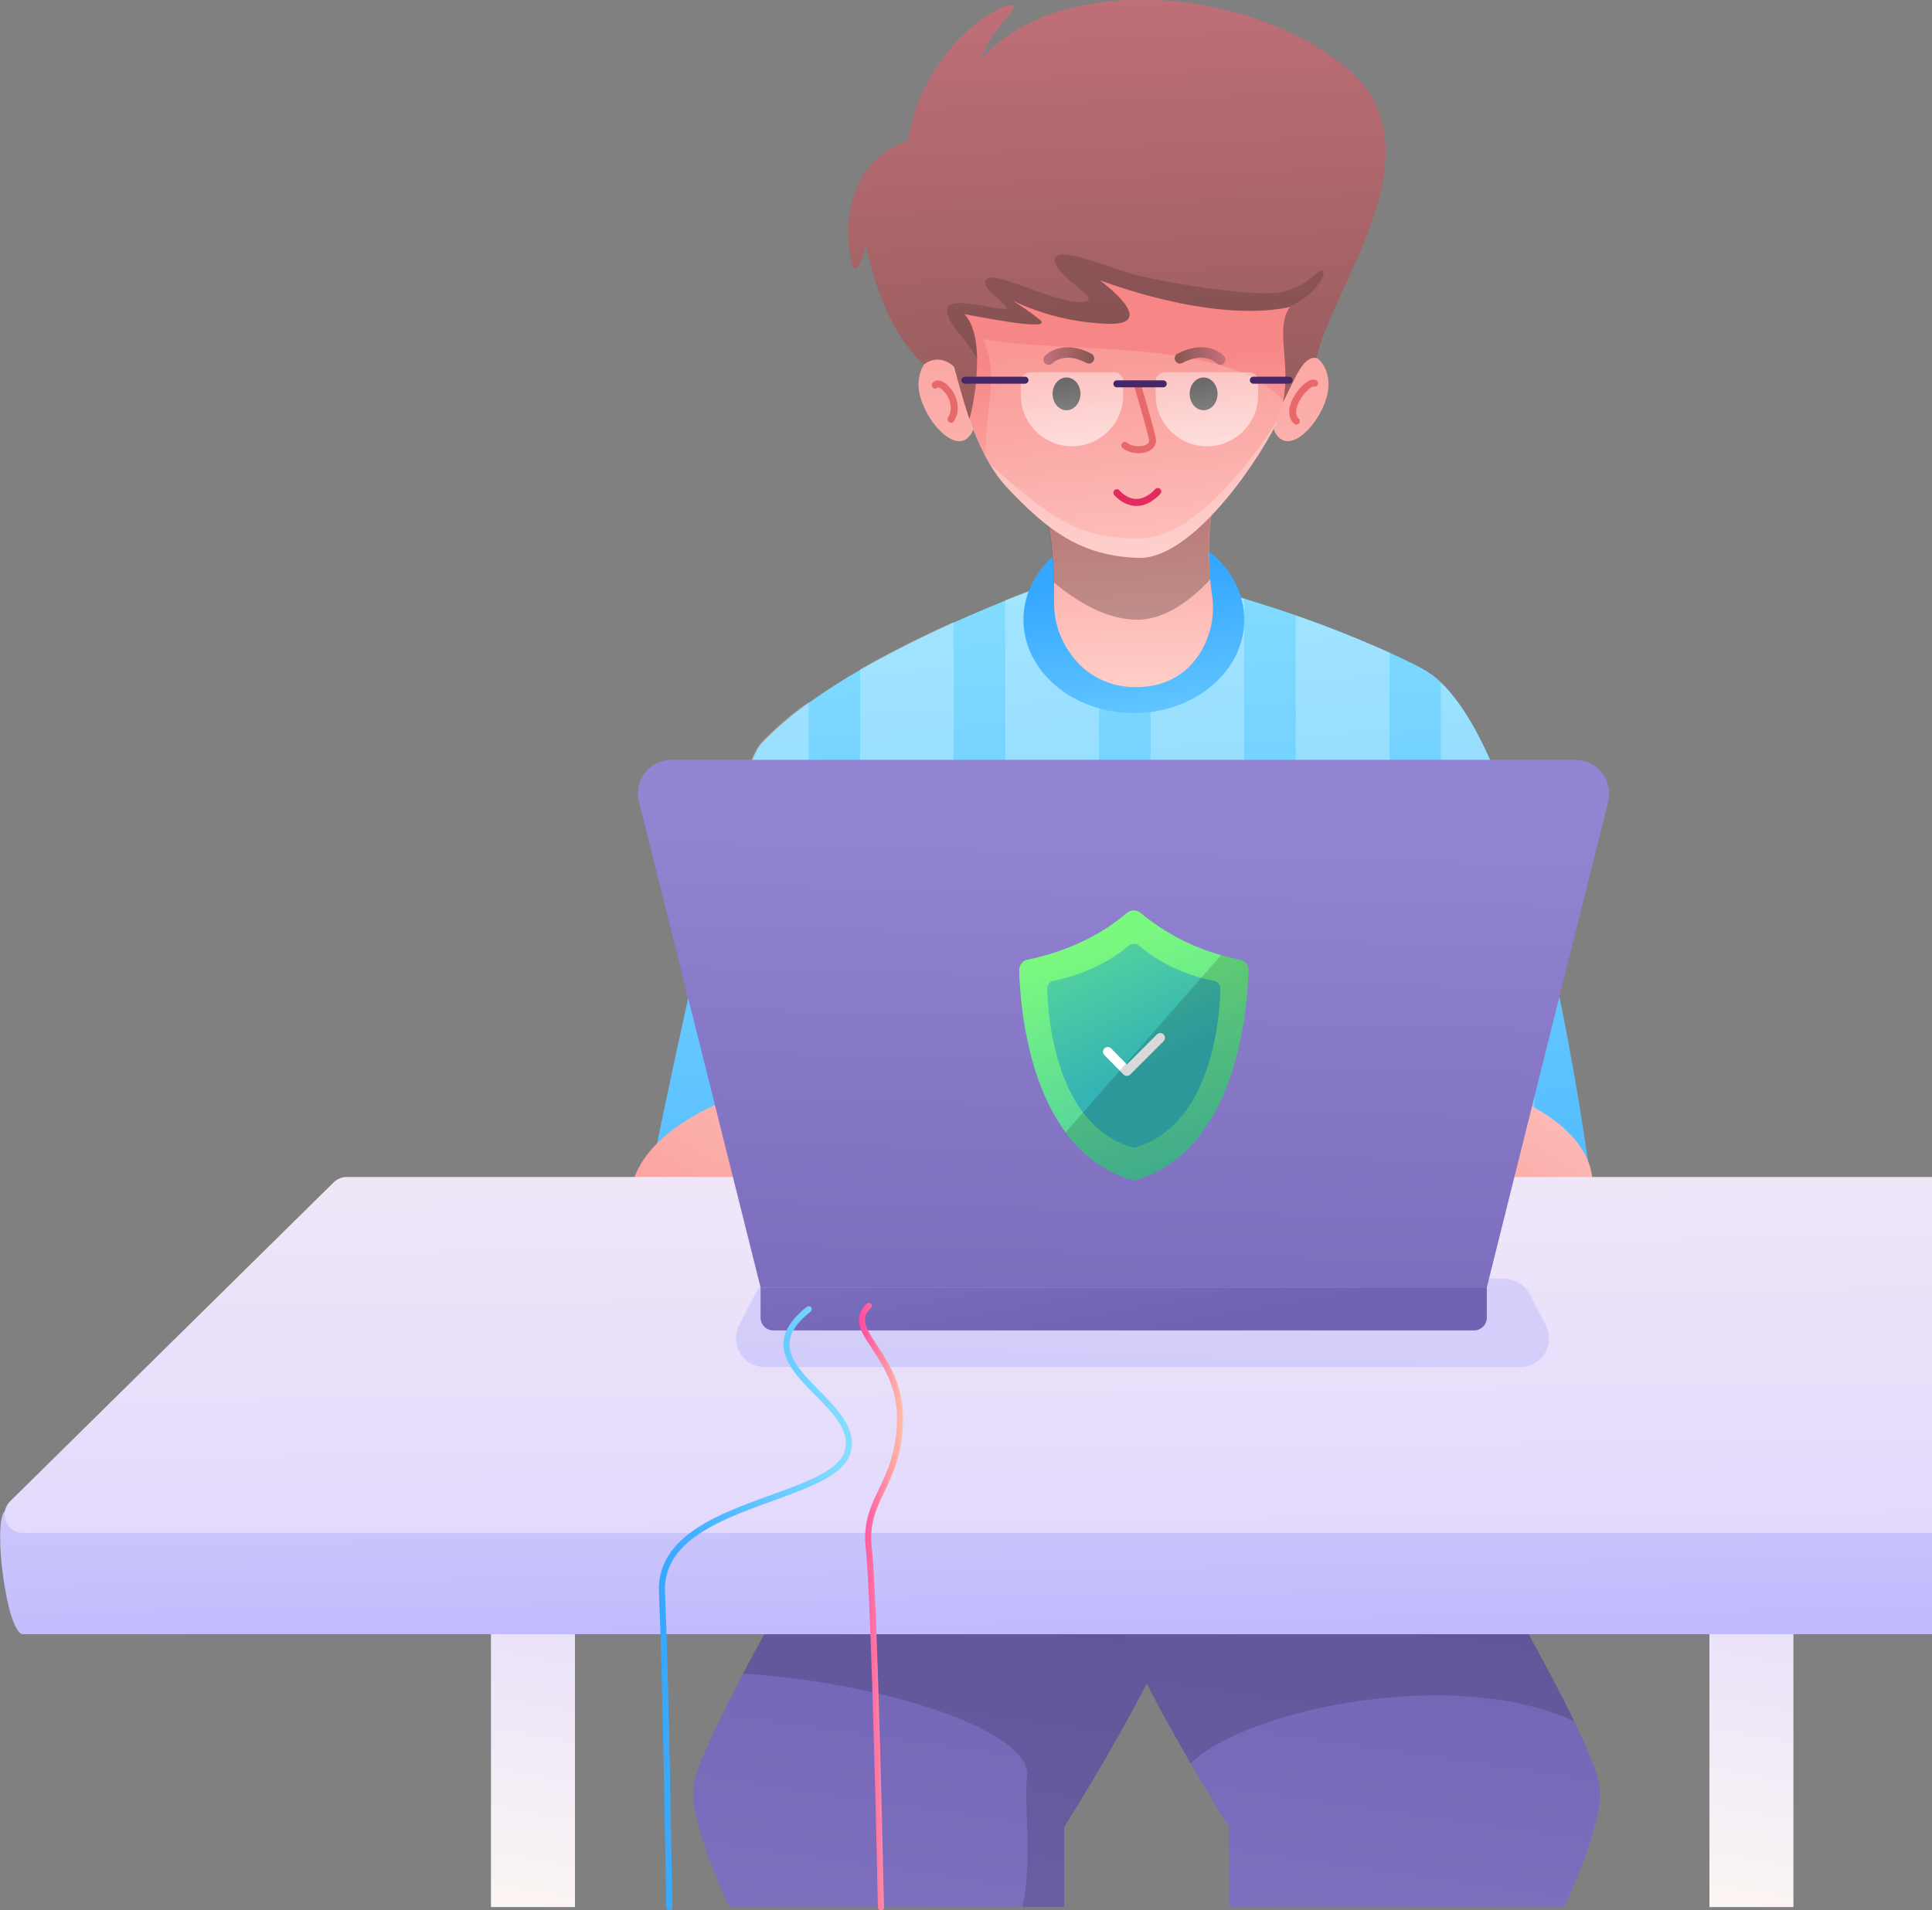 <?xml version="1.0" encoding="utf-8"?>
<!-- Generator: Adobe Illustrator 24.2.3, SVG Export Plug-In . SVG Version: 6.00 Build 0)  -->
<svg version="1.1" id="Layer_1" xmlns="http://www.w3.org/2000/svg" xmlns:xlink="http://www.w3.org/1999/xlink" x="0px" y="0px"
	 viewBox="0 0 637.1 630" style="enable-background:new 0 0 637.1 630;" xml:space="preserve">
<rect x="0" y="0" width="637.1" height="630" fill="#808080" stroke="none"/>
<style type="text/css">
	.st0{fill:url(#SVGID_1_);}
	.st1{opacity:0.25;fill:#FFFFFF;enable-background:new    ;}
	.st2{fill:url(#SVGID_2_);}
	.st3{fill:url(#SVGID_3_);}
	.st4{fill:url(#SVGID_4_);}
	.st5{fill:url(#SVGID_5_);}
	.st6{opacity:0.25;enable-background:new    ;}
	.st7{fill:url(#SVGID_6_);}
	.st8{fill:url(#SVGID_7_);}
	.st9{fill:url(#SVGID_8_);}
	.st10{fill:url(#SVGID_9_);}
	.st11{fill:url(#SVGID_10_);}
	.st12{fill:none;stroke:#E86969;stroke-width:2.3;stroke-linecap:round;stroke-linejoin:round;}
	.st13{opacity:0.15;enable-background:new    ;}
	.st14{fill:url(#SVGID_11_);}
	.st15{fill:url(#SVGID_12_);}
	.st16{fill:none;stroke:url(#SVGID_13_);stroke-width:3.45;stroke-linecap:round;stroke-miterlimit:10;}
	.st17{fill:none;stroke:url(#SVGID_14_);stroke-width:3.45;stroke-linecap:round;stroke-miterlimit:10;}
	.st18{fill:none;stroke:#452666;stroke-width:2.3;stroke-linecap:round;stroke-linejoin:round;}
	.st19{fill:none;stroke:#E22B60;stroke-width:2.3;stroke-linecap:round;stroke-linejoin:round;}
	.st20{fill:url(#SVGID_15_);}
	.st21{fill:url(#SVGID_16_);}
	.st22{fill:url(#SVGID_17_);}
	.st23{fill:url(#SVGID_18_);}
	.st24{fill:url(#SVGID_19_);}
	.st25{fill:url(#SVGID_20_);}
	.st26{fill:url(#SVGID_21_);}
	.st27{fill:url(#SVGID_22_);}
	.st28{fill:url(#SVGID_23_);}
	.st29{fill:url(#SVGID_24_);}
	.st30{fill:url(#SVGID_25_);}
	.st31{fill:none;stroke:#FFFFFF;stroke-width:3.13;stroke-linecap:round;stroke-linejoin:round;}
	.st32{fill:none;stroke:url(#SVGID_26_);stroke-width:2;stroke-linecap:round;stroke-linejoin:round;}
	.st33{fill:none;stroke:url(#SVGID_27_);stroke-width:2;stroke-linecap:round;stroke-linejoin:round;}
</style>
<g>
	<g id="Layer_2_1_">
		<g id="Layer_2-2">
			
				<linearGradient id="SVGID_1_" gradientUnits="userSpaceOnUse" x1="378.401" y1="97.59" x2="351.151" y2="455.78" gradientTransform="matrix(1 0 0 -1 0 632)">
				<stop  offset="0" style="stop-color:#35A7FF"/>
				<stop  offset="1" style="stop-color:#87DFFF"/>
			</linearGradient>
			<path class="st0" d="M527.3,410.7l-21.3-0.3l-30.9-0.4l-16.9-0.2l-30.9-0.4l-16.9-0.2l-30.9-0.4l-16.9-0.2l-30.9-0.4l-16.9-0.2
				l-30.9-0.4l-16.9-0.2l-30.9-0.4l-25.4-0.3c0,0,13.3-68.2,25.4-116.2c5.8-23,11.4-41.4,15-45.3c4.8-5,10.2-9.6,15.9-13.6
				c5.5-3.9,11.1-7.5,16.9-10.8c10-5.7,20.4-10.9,30.9-15.6c6-2.7,11.8-5.1,16.9-7.2c13-5.2,22-8.2,22-8.2h28.1
				c0,0,11.8,2.6,28.7,7.7c5.2,1.6,10.9,3.4,16.9,5.5c9.8,3.4,20.5,7.6,30.9,12.3c3.5,1.6,6.9,3.2,10.3,5c2.4,1.3,4.7,2.9,6.6,4.8
				c12.7,12.2,23,39.2,30.9,68.9C520.5,347.8,527.3,410.7,527.3,410.7z"/>
			<path class="st1" d="M266.7,231.5v175.9l-30.9-0.4V290.5c5.8-23,11.4-41.4,15-45.3C255.6,240.1,260.9,235.5,266.7,231.5z"/>
			
				<linearGradient id="SVGID_2_" gradientUnits="userSpaceOnUse" x1="297.015" y1="325.577" x2="192.075" y2="159.367" gradientTransform="matrix(1 0 0 -1 0 632)">
				<stop  offset="0" style="stop-color:#FFCFC9"/>
				<stop  offset="1" style="stop-color:#F78786"/>
			</linearGradient>
			<path class="st2" d="M245.1,360.8c0,0-29.9,8.9-36.3,28.6s12.6,39.1,39.1,31.6s41.2-48.3,41.2-48.3L245.1,360.8z"/>
			<path class="st1" d="M314.5,205.1V408l-30.9-0.4V220.7C293.7,215,304,209.8,314.5,205.1z"/>
			<path class="st1" d="M362.4,189.7v218.9l-30.9-0.4V197.9c13-5.2,22-8.2,22-8.2H362.4z"/>
			<path class="st1" d="M410.3,197.4v211.8l-30.9-0.4V189.7h2.2C381.6,189.7,393.4,192.2,410.3,197.4z"/>
			<path class="st1" d="M458.2,215.2v194.5l-30.9-0.4V202.9C437.1,206.4,447.7,210.5,458.2,215.2z"/>
			<path class="st1" d="M506,293.9v116.5l-30.9-0.4V225C487.8,237.2,498.1,264.2,506,293.9z"/>
			
				<linearGradient id="SVGID_3_" gradientUnits="userSpaceOnUse" x1="530.321" y1="311.299" x2="442.271" y2="171.829" gradientTransform="matrix(1 0 0 -1 0 632)">
				<stop  offset="0" style="stop-color:#FFCFC9"/>
				<stop  offset="1" style="stop-color:#F78786"/>
			</linearGradient>
			<path class="st3" d="M519.1,406.1c14.4-17.8,3.5-38.8-34.9-49.4s-30,50.7-30,50.7l28.2,17.2L519.1,406.1z"/>
			
				<linearGradient id="SVGID_4_" gradientUnits="userSpaceOnUse" x1="372.15" y1="441.6" x2="383.02" y2="356.72" gradientTransform="matrix(1 0 0 -1 0 632)">
				<stop  offset="0" style="stop-color:#35A7FF"/>
				<stop  offset="1" style="stop-color:#87DFFF"/>
			</linearGradient>
			<ellipse class="st4" cx="373.9" cy="204.4" rx="36.4" ry="30.8"/>
			
				<linearGradient id="SVGID_5_" gradientUnits="userSpaceOnUse" x1="378.132" y1="404.032" x2="373.812" y2="500.762" gradientTransform="matrix(1 0 0 -1 0 632)">
				<stop  offset="0" style="stop-color:#FFCFC9"/>
				<stop  offset="1" style="stop-color:#F78786"/>
			</linearGradient>
			<path class="st5" d="M401.5,161.3c-3.3,9.3-3.1,21.3-2.4,29.9c0.2,2,0.4,3.8,0.6,5.3c1,6.8-0.6,13.7-4.3,19.4
				c-3.6,5.4-9.8,10.5-20,10.7c-9,0.4-17.6-3.8-22.6-11.3c-3.5-4.9-5.3-10.8-5.2-16.8c0-1.8,0-4,0-6.4c-0.2-8.3-1.1-19.2-3.9-27.3
				l39.6-7.6l23.2-4.4C404.2,155.2,402.5,158.1,401.5,161.3z"/>
			<path class="st6" d="M399.1,191.1c-6.4,6.8-14.8,13.3-24.1,13.3c-10.3,0-20.3-6.3-27.5-12.3c-0.2-8.3-1.1-19.2-3.9-27.3l39.6-7.6
				l16.1,0.8l2.2,3.2C398.1,170.5,398.3,182.6,399.1,191.1z"/>
			
				<linearGradient id="SVGID_6_" gradientUnits="userSpaceOnUse" x1="383.752" y1="421.9" x2="370.452" y2="551.53" gradientTransform="matrix(1 0 0 -1 0 632)">
				<stop  offset="0" style="stop-color:#FFCFC9"/>
				<stop  offset="1" style="stop-color:#F78786"/>
			</linearGradient>
			<path class="st7" d="M430.6,65.9c0,0-1,51.3-6.7,67.2c-0.1,0.3-0.2,0.5-0.3,0.8c-0.7,1.7-1.6,3.6-2.7,5.8
				c-8.6,16.8-29.3,45-45.7,44.3c-18.5-0.7-29.4-8.5-43.6-23.7c-1.9-2.1-3.6-4.5-5.1-7c-0.6-1-1.1-2-1.7-3c-1.4-2.8-2.7-5.7-3.9-8.7
				l0,0c-2.3-6.1-4.3-12.4-5.8-18.7c-0.1-0.3-0.1-0.5-0.2-0.8c-2.6-10.4-3.8-18.6-3.8-18.6l1.1-30.7l0.1-2.9l14.9-0.5L430.6,65.9z"
				/>
			
				<linearGradient id="SVGID_7_" gradientUnits="userSpaceOnUse" x1="378.143" y1="424.68" x2="372.833" y2="514.43" gradientTransform="matrix(1 0 0 -1 0 632)">
				<stop  offset="0" style="stop-color:#FFCFC9"/>
				<stop  offset="1" style="stop-color:#F78786"/>
			</linearGradient>
			<path class="st8" d="M430.6,65.9c0,0-1,51.3-6.7,67.2c-17.5-22.4-74.4-16.1-99.7-21.3c5.2,11.8,1.2,19.5,0.7,38.5
				c-1.4-2.8-2.7-5.7-3.9-8.7l0,0c-2.3-6.1-4.3-12.4-5.8-18.7c-0.1-0.3-0.1-0.5-0.2-0.8c-2.6-10.4-3.8-18.6-3.8-18.6l1.1-30.7
				l15-3.4L430.6,65.9z"/>
			
				<linearGradient id="SVGID_8_" gradientUnits="userSpaceOnUse" x1="313.428" y1="393.57" x2="310.438" y2="611.95" gradientTransform="matrix(1 0 0 -1 0 632)">
				<stop  offset="0" style="stop-color:#FFCFC9"/>
				<stop  offset="1" style="stop-color:#F78786"/>
			</linearGradient>
			<path class="st9" d="M321,141.6L321,141.6c-4.6,11.2-17.8-4.2-18.1-14.4c-0.2-10,9.4-14.4,12.1-5.1c0.1,0.2,0.1,0.5,0.2,0.8
				C316.8,129.3,318.7,135.5,321,141.6z"/>
			
				<linearGradient id="SVGID_9_" gradientUnits="userSpaceOnUse" x1="430.447" y1="395.171" x2="427.457" y2="613.551" gradientTransform="matrix(1 0 0 -1 0 632)">
				<stop  offset="0" style="stop-color:#FFCFC9"/>
				<stop  offset="1" style="stop-color:#F78786"/>
			</linearGradient>
			<path class="st10" d="M420,141.6L420,141.6c4.6,11.2,17.8-4.2,18.1-14.4c0.2-10-9.4-14.4-12.1-5.1c-0.1,0.2-0.1,0.5-0.2,0.8
				C424.3,129.3,422.3,135.5,420,141.6z"/>
			
				<linearGradient id="SVGID_10_" gradientUnits="userSpaceOnUse" x1="364.817" y1="648.32" x2="373.787" y2="443.41" gradientTransform="matrix(1 0 0 -1 0 632)">
				<stop  offset="0" style="stop-color:#C4717B"/>
				<stop  offset="1" style="stop-color:#875551"/>
			</linearGradient>
			<path class="st11" d="M434.2,118.1c-4.5-0.9-6.9,6.4-11.1,14.5c2.7-13.2-2.8-24.3,2.3-31.4c-0.2,0.1-0.5,0.1-0.8,0.2
				c-25.6,5.1-60.9-8.6-62-9c0.8,0.6,20,14.9,2.6,14.4c-10.9-0.4-21.6-3-31.4-7.7c3.1,1.9,6.1,4,9,6.3c4.5,3.6-13.3,0.4-24.8-1.8
				c2.9,3.1,4.1,8.6,4.2,14.9c0,6.7-0.8,13.3-2.5,19.7c-1.7-4.6-5.1-17.3-5.1-17.3c-5.4-4.7-9.9-0.7-9.9-0.7
				c-14.4-12.5-19.2-39.4-19.2-39.4s-2.5,10.5-4.2,7s-6.7-32.7,18-41.4c5.7-31.7,30.1-44.9,34.1-44.7s-6.2,6.7-10,18
				c25.5-29.2,87.8-24.2,120.4,2.5S438.6,95.4,434.2,118.1z"/>
			<path class="st12" d="M308.4,127c2-2.1,8.9,5.3,5.2,11.3"/>
			<path class="st12" d="M433.5,126.4c-2.5-0.9-10.2,8.6-6,12.5"/>
			<path class="st1" d="M421,138.9c0,0,0,0.3,0,0.8c-8.6,16.8-29.3,45-45.7,44.3c-18.5-0.7-29.4-8.5-43.6-23.7
				c-1.9-2.1-3.6-4.5-5.1-7c18.6,16.3,28.2,24.8,49.9,24.2S421,138.9,421,138.9z"/>
			<path class="st13" d="M424.7,101.4c-25.6,5.1-60.9-8.6-62-9c0.8,0.6,20,14.9,2.6,14.4c-10.9-0.4-21.6-3-31.4-7.7
				c3.1,1.9,6.1,4,9,6.3c4.5,3.6-13.3,0.4-24.8-1.8c2.9,3.1,4.1,8.6,4.2,14.9c-3.3-6.6-9.8-11.2-10-16.2c-0.3-6,21.6,1.8,19.6-1
				s-9.3-7-6.3-9.4s21.5,7.7,30.6,7.7s-6.2-6.7-8.2-13s15,0.4,23.1,3.1s40.4,8.3,50.4,6.8s12.9-8.2,14.7-7.1
				C437.6,90.3,433.4,97.9,424.7,101.4z"/>
			<ellipse cx="351.7" cy="129.9" rx="4.6" ry="5.4"/>
			<ellipse cx="396.9" cy="129.9" rx="4.6" ry="5.4"/>
			<path class="st12" d="M375,126.6c0,0,4.2,14.2,5,18.1s-6,4.7-9.1,2.2"/>
			
				<linearGradient id="SVGID_11_" gradientUnits="userSpaceOnUse" x1="360.462" y1="435.155" x2="348.122" y2="557.335" gradientTransform="matrix(1 0 0 -1 0 632)">
				<stop  offset="0" style="stop-color:#FFFFFF"/>
				<stop  offset="1" style="stop-color:#FFFFFF;stop-opacity:0"/>
			</linearGradient>
			<path class="st14" d="M339.5,122.8h28c1.6,0,2.9,1.3,2.9,2.9v4.6c0,9.3-7.6,16.9-16.9,16.9l0,0c-9.3,0-16.9-7.6-16.9-16.9v-4.6
				C336.6,124.2,337.9,122.9,339.5,122.8z"/>
			
				<linearGradient id="SVGID_12_" gradientUnits="userSpaceOnUse" x1="404.936" y1="435.154" x2="392.606" y2="557.334" gradientTransform="matrix(1 0 0 -1 0 632)">
				<stop  offset="0" style="stop-color:#FFFFFF"/>
				<stop  offset="1" style="stop-color:#FFFFFF;stop-opacity:0"/>
			</linearGradient>
			<path class="st15" d="M384,122.8h28c1.6,0,2.9,1.3,2.9,2.9v4.6c0,9.3-7.6,16.9-16.9,16.9l0,0c-9.3,0-16.9-7.6-16.9-16.9v-4.6
				C381.1,124.2,382.4,122.9,384,122.8z"/>
			
				<linearGradient id="SVGID_13_" gradientUnits="userSpaceOnUse" x1="344.075" y1="514.573" x2="360.845" y2="514.573" gradientTransform="matrix(1 0 0 -1 0 632)">
				<stop  offset="0" style="stop-color:#C4717B"/>
				<stop  offset="1" style="stop-color:#875551"/>
			</linearGradient>
			<path class="st16" d="M345.8,118.6c0,0,4.7-5,13.3-0.4"/>
			
				<linearGradient id="SVGID_14_" gradientUnits="userSpaceOnUse" x1="480.155" y1="514.573" x2="496.915" y2="514.573" gradientTransform="matrix(-1 0 0 -1 884.23 632)">
				<stop  offset="0" style="stop-color:#C4717B"/>
				<stop  offset="1" style="stop-color:#875551"/>
			</linearGradient>
			<path class="st17" d="M402.4,118.6c0,0-4.7-5-13.3-0.4"/>
			<line class="st18" x1="368.3" y1="126.6" x2="383.6" y2="126.6"/>
			<line class="st18" x1="413.3" y1="125.4" x2="425.1" y2="125.4"/>
			<line class="st18" x1="318.2" y1="125.4" x2="338" y2="125.4"/>
			<path class="st19" d="M368.3,162.5c0,0,6,7.5,13.5-0.4"/>
			
				<linearGradient id="SVGID_15_" gradientUnits="userSpaceOnUse" x1="317.571" y1="123.831" x2="266.461" y2="-228.619" gradientTransform="matrix(1 0 0 -1 0 632)">
				<stop  offset="0" style="stop-color:#7162B3"/>
				<stop  offset="1" style="stop-color:#9385D3"/>
			</linearGradient>
			<path class="st20" d="M350.9,602.6V629H240.5c0,0-12.9-27-11.9-39.3c0.5-6.1,8.5-22.6,16.5-37.7c6.5-12.4,13-23.8,15.4-28
				l0.9-1.6l1.9-1l56.5-30.4c0,0,72.8,0,74,21.2S350.9,602.6,350.9,602.6z"/>
			<path class="st13" d="M350.9,602.6V629h-13.7c3.4-15.8,0.4-33.6,1.5-43.1c1.8-14.6-45.8-30.8-93.7-33.9c6.5-12.4,13-23.8,15.4-28
				l2.9-2.7l56.5-30.3c0,0,72.8,0,74,21.2S350.9,602.6,350.9,602.6z"/>
			
				<linearGradient id="SVGID_16_" gradientUnits="userSpaceOnUse" x1="450.941" y1="120.03" x2="403.071" y2="-210.08" gradientTransform="matrix(1 0 0 -1 0 632)">
				<stop  offset="0" style="stop-color:#7162B3"/>
				<stop  offset="1" style="stop-color:#9385D3"/>
			</linearGradient>
			<path class="st21" d="M515.8,629H405.3v-26.4c0,0-5.6-8.8-12.7-21.1c-12.9-22.2-30.9-55.8-30.2-69.4c0-0.9,0.2-1.8,0.5-2.6
				c6.8-18.5,73.5-18.5,73.5-18.5l5.3,2.9l53.1,28.6c0,0,14.5,25.2,24.3,45.2c4.6,9.6,8.2,18,8.5,22C528.7,602,515.8,629,515.8,629z
				"/>
			<path class="st13" d="M519.1,567.7c-39-18.2-107.7-4.3-126.5,13.9c-12.9-22.2-30.9-55.8-30.2-69.4c0-0.9,0.2-1.8,0.5-2.6
				l13.8-3.9l65-11.8l53.1,28.6C494.8,522.4,509.4,547.6,519.1,567.7z"/>
			
				<linearGradient id="SVGID_17_" gradientUnits="userSpaceOnUse" x1="315.575" y1="349.88" x2="320.065" y2="74.67" gradientTransform="matrix(1 0 0 -1 0 632)">
				<stop  offset="0" style="stop-color:#FFF9F1"/>
				<stop  offset="1" style="stop-color:#BDB7FF"/>
			</linearGradient>
			<path class="st22" d="M637.1,539H7.6c-5.4,0-10-36.6-6.1-40.5L110,423.4c1.1-1.1,2.7-1.7,4.3-1.8h522.8V539z"/>
			
				<linearGradient id="SVGID_18_" gradientUnits="userSpaceOnUse" x1="317.251" y1="391.85" x2="320.241" y2="92.76" gradientTransform="matrix(1 0 0 -1 0 632)">
				<stop  offset="0" style="stop-color:#FFF9F1"/>
				<stop  offset="1" style="stop-color:#DFD5FF"/>
			</linearGradient>
			<path class="st23" d="M637.1,505.6H7.6c-3.4,0-6.1-2.7-6.1-6.1c0-1.6,0.7-3.2,1.8-4.3L110,390c1.1-1.1,2.7-1.8,4.3-1.8h522.8
				V505.6z"/>
			
				<linearGradient id="SVGID_19_" gradientUnits="userSpaceOnUse" x1="163.905" y1="-16.189" x2="196.065" y2="158.811" gradientTransform="matrix(1 0 0 -1 0 632)">
				<stop  offset="0" style="stop-color:#FFF9F1"/>
				<stop  offset="1" style="stop-color:#DFD5FF"/>
			</linearGradient>
			<rect x="161.9" y="539" class="st24" width="27.7" height="90"/>
			
				<linearGradient id="SVGID_20_" gradientUnits="userSpaceOnUse" x1="565.755" y1="-16.189" x2="597.915" y2="158.811" gradientTransform="matrix(1 0 0 -1 0 632)">
				<stop  offset="0" style="stop-color:#FFF9F1"/>
				<stop  offset="1" style="stop-color:#DFD5FF"/>
			</linearGradient>
			<rect x="563.7" y="539" class="st25" width="27.7" height="90"/>
			
				<linearGradient id="SVGID_21_" gradientUnits="userSpaceOnUse" x1="389.766" y1="615.26" x2="370.216" y2="-23.88" gradientTransform="matrix(1 0 0 -1 0 632)">
				<stop  offset="0" style="stop-color:#FFF9F1"/>
				<stop  offset="1" style="stop-color:#BDB7FF"/>
			</linearGradient>
			<path class="st26" d="M501.1,450.9H252.4c-5.2,0.1-9.6-4-9.7-9.3c0-1.5,0.3-3.1,1-4.4l5.3-10.3c1.7-3.2,5-5.3,8.7-5.2h238.1
				c3.6,0,7,2,8.7,5.2l5.3,10.3c2.3,4.7,0.4,10.4-4.3,12.7C504.2,450.6,502.7,450.9,501.1,450.9z"/>
			
				<linearGradient id="SVGID_22_" gradientUnits="userSpaceOnUse" x1="364.425" y1="131.97" x2="370.405" y2="366.3" gradientTransform="matrix(1 0 0 -1 0 632)">
				<stop  offset="0" style="stop-color:#7162B3"/>
				<stop  offset="1" style="stop-color:#9385D3"/>
			</linearGradient>
			<path class="st27" d="M490.3,424.6H250.8l-40.1-160.2c-1.5-6,2.1-12,8.1-13.5c0.9-0.2,1.8-0.3,2.7-0.3h298
				c6.1,0,11.1,5,11.1,11.1c0,0.9-0.1,1.8-0.3,2.7L490.3,424.6z"/>
			
				<linearGradient id="SVGID_23_" gradientUnits="userSpaceOnUse" x1="372.187" y1="192.419" x2="353.137" y2="303.089" gradientTransform="matrix(1 0 0 -1 0 632)">
				<stop  offset="0" style="stop-color:#7162B3"/>
				<stop  offset="1" style="stop-color:#9385D3"/>
			</linearGradient>
			<path class="st28" d="M250.8,424.6h239.5l0,0v10c0,2.3-1.9,4.2-4.2,4.2H255c-2.3,0-4.2-1.9-4.2-4.2L250.8,424.6L250.8,424.6
				L250.8,424.6z"/>
			
				<linearGradient id="SVGID_24_" gradientUnits="userSpaceOnUse" x1="367.429" y1="322.87" x2="404.409" y2="213.48" gradientTransform="matrix(1 0 0 -1 0 632)">
				<stop  offset="0" style="stop-color:#7BF97F"/>
				<stop  offset="1" style="stop-color:#35B3B5"/>
			</linearGradient>
			<path class="st29" d="M411.7,320c-0.3,12.5-3.7,60-37.8,69.4c-9.1-2.6-17-8.2-22.5-15.9c-13.3-18-15.1-44.6-15.3-53.5
				c0-1.7,1.1-3.2,2.8-3.5c6-1.2,20.5-4.9,32.7-15.4c1.3-1.1,3.2-1.1,4.5,0c7.8,6.4,16.8,11.2,26.5,13.9c2.5,0.7,4.6,1.2,6.2,1.5
				C410.6,316.8,411.8,318.3,411.7,320z"/>
			
				<linearGradient id="SVGID_25_" gradientUnits="userSpaceOnUse" x1="338.115" y1="369.248" x2="381.575" y2="281.577" gradientTransform="matrix(1 0 0 -1 0 632)">
				<stop  offset="0" style="stop-color:#7BF97F"/>
				<stop  offset="1" style="stop-color:#35B3B5"/>
			</linearGradient>
			<path class="st30" d="M373.9,378.6c-25.8-7.1-28.3-43.1-28.6-52.5c0-1.3,0.9-2.4,2.1-2.6c4.5-0.9,15.5-3.7,24.8-11.6
				c1-0.8,2.4-0.8,3.4,0c9.2,7.9,20.2,10.8,24.7,11.6c1.3,0.2,2.2,1.4,2.1,2.6C402.3,335.5,399.7,371.4,373.9,378.6z"/>
			<polyline class="st31" points="365.3,346.9 371.6,353.3 382.6,342.3 			"/>
			<path class="st13" d="M411.7,320c-0.3,12.5-3.7,60-37.8,69.4c-9.1-2.6-17-8.2-22.5-15.9l5.8-6.6l13.1-15l25.9-29.5l6.5-7.4
				c2.5,0.7,4.6,1.2,6.2,1.5C410.6,316.8,411.8,318.3,411.7,320z"/>
			
				<linearGradient id="SVGID_26_" gradientUnits="userSpaceOnUse" x1="217.277" y1="101.61" x2="280.918" y2="101.61" gradientTransform="matrix(1 0 0 -1 0 632)">
				<stop  offset="0" style="stop-color:#35A7FF"/>
				<stop  offset="1" style="stop-color:#87DFFF"/>
			</linearGradient>
			<path class="st32" d="M266.7,431.8c-23.5,18.5,17.3,29.8,12.9,46.8s-62.6,16.3-61.3,46.6s2.4,103.8,2.4,103.8"/>
			
				<linearGradient id="SVGID_27_" gradientUnits="userSpaceOnUse" x1="283.145" y1="102.15" x2="297.772" y2="102.15" gradientTransform="matrix(1 0 0 -1 0 632)">
				<stop  offset="1.000000e-02" style="stop-color:#FF49A1"/>
				<stop  offset="1" style="stop-color:#FFBFA7"/>
			</linearGradient>
			<path class="st33" d="M286.5,430.7c-8.8,8.2,10.6,15.8,10.3,37.5s-12.2,26-10.3,42.4s4,118.5,4,118.5"/>
		</g>
	</g>
</g>
</svg>
